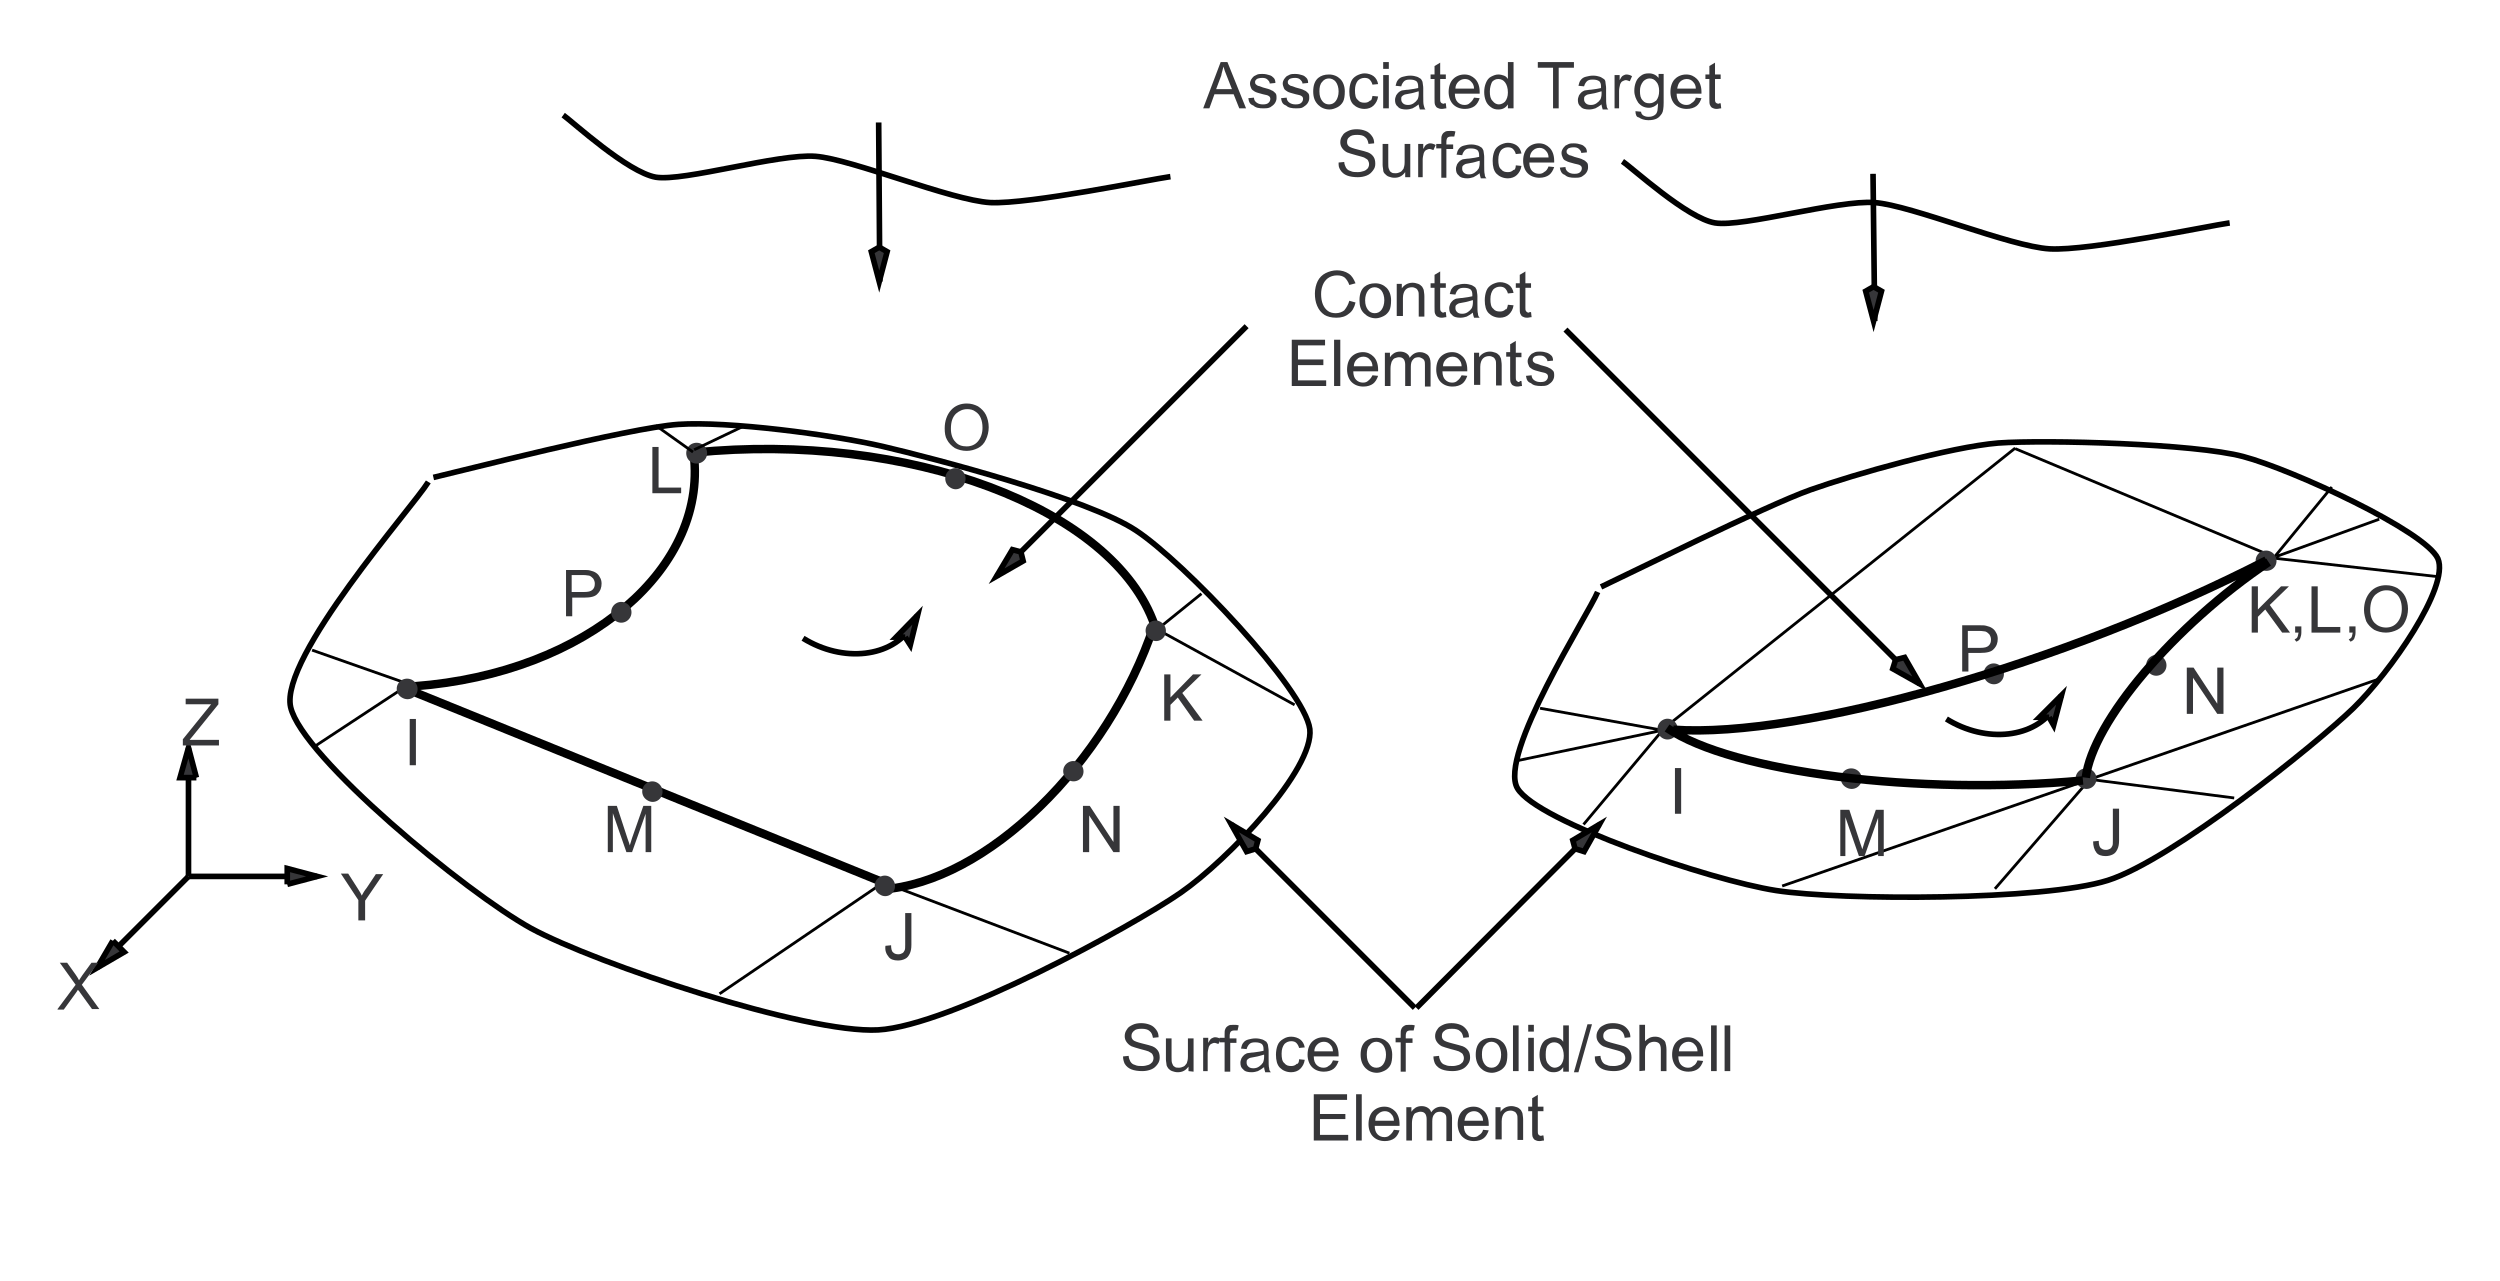 <?xml version="1.0" encoding="utf-8"?>
<!-- Generator: Adobe Illustrator 17.1.0, SVG Export Plug-In . SVG Version: 6.00 Build 0)  -->

<svg version="1.1" id="Layer_1" xmlns="http://www.w3.org/2000/svg" xmlns:xlink="http://www.w3.org/1999/xlink" x="0px" y="0px"
	 width="443px" height="227px" viewBox="84 283 443 227" enable-background="new 84 283 443 227" xml:space="preserve">
<g>
	<rect x="84" y="283" fill="#FFFFFF" width="443" height="227"/>
	<path fill="none" stroke="#000000" stroke-miterlimit="10" d="M159.9,368.4c-2.7,4.4-26.4,31.1-24.4,39.9s31,32.8,42.6,39.2
		c11.6,6.3,48.7,18.7,61.5,18s45.1-18.4,53.6-24.3s23.7-21.9,22.9-29c-0.9-7.1-22.4-29.7-30.8-35.2c-8.4-5.6-35.9-12.8-44.9-14.9
		s-27.4-4.5-36.2-3.9s-38.6,8.3-43.4,9.4"/>
	<path fill="none" stroke="#000000" stroke-width="1.5" stroke-miterlimit="10" d="M157.5,404.6c30.5-2.3,52.6-21.1,49.3-42.1
		 M288.6,393.8c-7.2-20.8-43.7-34.4-81.6-30.6 M288.5,393.8c-8.2,24.6-29.8,45.6-48.2,46.8 M155.6,404.9l85,34.5"/>
	<path fill="none" stroke="#000000" stroke-width="0.5" stroke-miterlimit="10" d="M497.2,369.3l-10.5,12.8 M379.3,411.7l61.8-49.3
		 M441.1,362.5l45.6,19.1 M487.4,381.6l18.2-6.6 M352.8,417.8l25.8-5.4 M378.6,412.4l-21.7-3.9 M479.9,424.4l-25.6-3.3 M454.3,421.1
		l-16.8,19.4 M505.6,403.3L399.8,440 M364.6,429.1l14.5-17.3 M486.9,381.9l29.2,3.3 M240.2,439.6l-28.7,19.5 M241.1,439.6l32.4,12.3
		 M296.9,388.2l-7.3,5.9 M313.4,407.9l-23.3-12.8"/>
	<path fill="none" stroke="#000000" stroke-miterlimit="10" d="M367.1,387.9c-1.6,3.9-17.7,28.9-14.2,34.8s34.2,16.3,45.8,18.1
		c11.6,1.8,47.5,1.8,58.8-1.8c11.4-3.6,37-24.2,43.5-30.5s17.1-21.5,15-26.5c-2.2-4.9-25.8-15.8-34.5-18.1c-8.6-2.3-34.9-3-43.4-2.4
		c-8.5,0.7-25.4,5.5-33.3,8.3s-33,15.3-37.1,17.2"/>
	<path fill="#363639" d="M381.3,412.2c0-1.4-1.5-2.3-2.7-1.6c-1.2,0.7-1.2,2.5,0,3.2C379.8,414.5,381.3,413.6,381.3,412.2"/>
	<path fill="#363639" d="M487.4,382.4c0-1.4-1.5-2.3-2.8-1.6c-1.2,0.7-1.2,2.4,0,3.1C485.9,384.6,487.4,383.8,487.4,382.4"/>
	<path fill="#363639" d="M455.5,421c0-1.4-1.5-2.3-2.8-1.6c-1.2,0.7-1.2,2.4,0,3.1C454,423.3,455.5,422.4,455.5,421"/>
	<path fill="#363639" d="M454.9,432.1l1-0.1c0,0.6,0.1,1.1,0.4,1.3c0.2,0.2,0.5,0.3,0.9,0.3c0.3,0,0.5-0.1,0.7-0.2s0.3-0.3,0.4-0.5
		s0.1-0.5,0.1-1v-5.6h1.1v5.6c0,0.7-0.1,1.2-0.3,1.6c-0.2,0.4-0.4,0.7-0.8,0.9c-0.4,0.2-0.8,0.3-1.3,0.3c-0.7,0-1.3-0.2-1.6-0.6
		C455.1,433.6,454.9,432.9,454.9,432.1L454.9,432.1z"/>
	<polygon fill="#363639" points="380.8,427.2 380.8,419.1 381.9,419.1 381.9,427.2 	"/>
	<path fill="none" stroke="#000000" stroke-miterlimit="10" d="M291.4,314.3c-3.6,0.5-24.9,4.9-31.9,4.6c-7-0.4-24.5-7.7-31-8.2
		c-6.6-0.5-23.3,4.5-28.3,3.7c-5-0.9-14.6-9.7-16.4-11 M479.1,322.5c-3.6,0.5-24.9,5-31.9,4.6s-24.4-7.7-31-8.2s-23.3,4.4-28.3,3.6
		c-4.9-0.8-14.6-9.7-16.4-10.9"/>
	<path fill="#363639" d="M297.2,302.2l3.1-8.2h1.2l3.3,8.2h-1.2l-1-2.5h-3.4l-0.9,2.5H297.2 M299.5,298.8h2.8l-0.9-2.3
		c-0.3-0.7-0.5-1.3-0.6-1.7c-0.1,0.5-0.3,1-0.4,1.6L299.5,298.8L299.5,298.8z"/>
	<path fill="#363639" d="M305.2,300.4l1-0.1c0,0.4,0.2,0.7,0.5,0.9c0.3,0.2,0.6,0.3,1.1,0.3s0.8-0.1,1-0.3c0.2-0.2,0.3-0.4,0.3-0.7
		c0-0.2-0.1-0.4-0.3-0.5c-0.1-0.1-0.5-0.2-1-0.3c-0.7-0.2-1.2-0.3-1.5-0.5s-0.5-0.3-0.6-0.6c-0.1-0.2-0.2-0.5-0.2-0.8
		s0.1-0.5,0.2-0.7s0.3-0.4,0.5-0.6c0.2-0.1,0.4-0.2,0.6-0.3c0.3-0.1,0.6-0.1,0.9-0.1c0.5,0,0.9,0.1,1.2,0.2c0.4,0.1,0.6,0.3,0.8,0.5
		c0.2,0.2,0.3,0.5,0.3,0.9l-1,0.1c0-0.3-0.2-0.5-0.4-0.7c-0.2-0.2-0.5-0.3-0.9-0.3c-0.5,0-0.8,0.1-1,0.2c-0.2,0.2-0.3,0.3-0.3,0.5
		c0,0.1,0,0.3,0.1,0.4s0.2,0.2,0.4,0.3c0.1,0,0.4,0.1,0.9,0.3c0.7,0.2,1.2,0.3,1.5,0.5c0.3,0.1,0.5,0.3,0.7,0.5s0.2,0.5,0.2,0.9
		c0,0.3-0.1,0.6-0.3,0.9c-0.2,0.3-0.5,0.5-0.8,0.7c-0.4,0.2-0.8,0.2-1.2,0.2c-0.8,0-1.4-0.1-1.8-0.5
		C305.5,301.5,305.3,301.1,305.2,300.4L305.2,300.4z"/>
	<path fill="#363639" d="M311,300.4l1-0.1c0,0.4,0.2,0.7,0.5,0.9s0.6,0.3,1.1,0.3s0.8-0.1,1-0.3c0.2-0.2,0.3-0.4,0.3-0.7
		c0-0.2-0.1-0.4-0.3-0.5c-0.1-0.1-0.5-0.2-1-0.3c-0.7-0.2-1.2-0.3-1.5-0.5s-0.5-0.3-0.6-0.6s-0.2-0.5-0.2-0.8s0.1-0.5,0.2-0.7
		s0.3-0.4,0.5-0.6c0.2-0.1,0.4-0.2,0.6-0.3c0.3-0.1,0.6-0.1,0.9-0.1c0.5,0,0.9,0.1,1.2,0.2c0.4,0.1,0.6,0.3,0.8,0.5
		c0.2,0.2,0.3,0.5,0.3,0.9l-1,0.1c0-0.3-0.2-0.5-0.4-0.7c-0.2-0.2-0.5-0.3-0.9-0.3c-0.5,0-0.8,0.1-1,0.2c-0.2,0.2-0.3,0.3-0.3,0.5
		c0,0.1,0,0.3,0.1,0.4s0.2,0.2,0.4,0.3c0.1,0,0.4,0.1,0.9,0.3c0.7,0.2,1.2,0.3,1.5,0.5c0.3,0.1,0.5,0.3,0.7,0.5s0.2,0.5,0.2,0.9
		c0,0.3-0.1,0.6-0.3,0.9c-0.2,0.3-0.5,0.5-0.8,0.7s-0.8,0.2-1.2,0.2c-0.8,0-1.4-0.1-1.8-0.5C311.3,301.5,311.1,301.1,311,300.4
		L311,300.4z"/>
	<path fill="#363639" d="M316.7,299.2c0-1.1,0.3-1.9,0.9-2.4c0.5-0.4,1.1-0.6,1.9-0.6s1.5,0.3,2,0.8s0.8,1.3,0.8,2.2
		c0,0.8-0.1,1.4-0.3,1.8s-0.6,0.8-1,1s-0.9,0.4-1.4,0.4c-0.8,0-1.5-0.3-2-0.8C317,301,316.7,300.3,316.7,299.2 M317.8,299.2
		c0,0.8,0.2,1.3,0.5,1.7c0.3,0.4,0.7,0.6,1.2,0.6s0.9-0.2,1.2-0.6c0.3-0.4,0.5-1,0.5-1.7s-0.2-1.3-0.5-1.7c-0.3-0.4-0.8-0.6-1.2-0.6
		c-0.5,0-0.9,0.2-1.2,0.6C317.9,297.9,317.8,298.5,317.8,299.2L317.8,299.2z"/>
	<path fill="#363639" d="M327.2,300l1,0.1c-0.1,0.7-0.4,1.2-0.8,1.6s-1,0.6-1.6,0.6c-0.8,0-1.5-0.3-2-0.8s-0.7-1.3-0.7-2.3
		c0-0.6,0.1-1.2,0.3-1.7c0.2-0.5,0.5-0.8,1-1.1c0.4-0.2,0.9-0.4,1.4-0.4c0.6,0,1.2,0.2,1.6,0.5s0.7,0.8,0.8,1.4l-1,0.1
		c-0.1-0.4-0.3-0.7-0.5-0.9c-0.2-0.2-0.5-0.3-0.9-0.3c-0.5,0-0.9,0.2-1.2,0.5c-0.3,0.4-0.5,0.9-0.5,1.7c0,0.8,0.1,1.4,0.5,1.7
		c0.3,0.4,0.7,0.5,1.2,0.5c0.4,0,0.7-0.1,1-0.4C327,300.9,327.1,300.5,327.2,300L327.2,300z"/>
	<path fill="#363639" d="M329.1,295.2V294h1v1.2H329.1 M329.1,302.2v-5.9h1v5.9H329.1L329.1,302.2z"/>
	<path fill="#363639" d="M335.4,301.5c-0.4,0.3-0.7,0.5-1.1,0.7c-0.3,0.1-0.7,0.2-1.1,0.2c-0.6,0-1.2-0.1-1.5-0.5
		c-0.4-0.3-0.5-0.7-0.5-1.2c0-0.3,0.1-0.5,0.2-0.8c0.1-0.2,0.3-0.4,0.5-0.6c0.2-0.1,0.4-0.3,0.7-0.3c0.2,0,0.5-0.1,0.9-0.1
		c0.8-0.1,1.4-0.2,1.8-0.3c0-0.1,0-0.2,0-0.3c0-0.4-0.1-0.7-0.3-0.9c-0.3-0.2-0.6-0.3-1.2-0.3c-0.5,0-0.8,0.1-1,0.3
		c-0.2,0.2-0.4,0.5-0.5,0.9l-1-0.1c0.1-0.4,0.2-0.8,0.4-1c0.2-0.3,0.5-0.5,0.9-0.6s0.8-0.2,1.3-0.2s0.9,0.1,1.2,0.2
		c0.3,0.1,0.5,0.3,0.7,0.4c0.1,0.2,0.3,0.4,0.3,0.7c0,0.2,0.1,0.5,0.1,0.9v1.3c0,0.9,0,1.5,0.1,1.8s0.1,0.5,0.3,0.7h-1
		C335.5,302,335.4,301.8,335.4,301.5 M335.3,299.2c-0.4,0.1-0.9,0.3-1.6,0.4c-0.4,0.1-0.7,0.1-0.9,0.2c-0.2,0.1-0.3,0.2-0.4,0.3
		c-0.1,0.1-0.1,0.3-0.1,0.5c0,0.3,0.1,0.5,0.3,0.7s0.5,0.3,0.9,0.3s0.7-0.1,1-0.3c0.3-0.2,0.5-0.4,0.7-0.7c0.1-0.2,0.2-0.6,0.2-1
		v-0.4H335.3z"/>
	<path fill="#363639" d="M340.2,301.3l0.1,0.9c-0.3,0-0.5,0.1-0.8,0.1c-0.4,0-0.6-0.1-0.8-0.2c-0.2-0.1-0.3-0.3-0.4-0.5
		s-0.1-0.6-0.1-1.2V297h-0.7v-0.8h0.7v-1.5l1-0.6v2.1h1v0.8h-1v3.5c0,0.3,0,0.5,0.1,0.6c0,0.1,0.1,0.1,0.2,0.2
		c0.1,0,0.2,0.1,0.3,0.1C339.9,301.3,340,301.3,340.2,301.3L340.2,301.3z"/>
	<path fill="#363639" d="M345.2,300.3l1,0.1c-0.2,0.6-0.5,1.1-0.9,1.4s-1,0.5-1.7,0.5c-0.9,0-1.6-0.3-2.1-0.8s-0.8-1.3-0.8-2.2
		c0-1,0.3-1.8,0.8-2.3s1.2-0.8,2-0.8s1.4,0.3,1.9,0.8s0.8,1.3,0.8,2.3c0,0.1,0,0.1,0,0.3h-4.4c0,0.7,0.2,1.2,0.5,1.5
		s0.7,0.5,1.2,0.5c0.4,0,0.7-0.1,0.9-0.3C344.8,301,345,300.7,345.2,300.3 M341.9,298.7h3.3c0-0.5-0.2-0.9-0.4-1.1
		c-0.3-0.4-0.7-0.6-1.2-0.6s-0.9,0.2-1.2,0.5C342.1,297.8,341.9,298.2,341.9,298.7L341.9,298.7z"/>
	<path fill="#363639" d="M351.2,302.2v-0.7c-0.4,0.6-0.9,0.9-1.7,0.9c-0.5,0-0.9-0.1-1.3-0.4s-0.7-0.6-0.9-1.1
		c-0.2-0.5-0.3-1-0.3-1.6s0.1-1.1,0.3-1.6c0.2-0.5,0.5-0.9,0.9-1.1s0.8-0.4,1.3-0.4c0.4,0,0.7,0.1,1,0.2s0.5,0.3,0.7,0.6v-3h1v8.2
		H351.2 M348,299.2c0,0.8,0.1,1.3,0.5,1.7c0.3,0.4,0.7,0.6,1.1,0.6s0.8-0.2,1.1-0.5c0.3-0.4,0.5-0.9,0.5-1.6c0-0.8-0.2-1.4-0.5-1.8
		s-0.7-0.6-1.2-0.6s-0.8,0.2-1.1,0.5C348.2,297.9,348,298.5,348,299.2L348,299.2z"/>
	<polygon fill="#363639" points="359.2,302.2 359.2,295 356.5,295 356.5,294 362.9,294 362.9,295 360.2,295 360.2,302.2 	"/>
	<path fill="#363639" d="M367.8,301.5c-0.4,0.3-0.7,0.5-1.1,0.7c-0.3,0.1-0.7,0.2-1.1,0.2c-0.6,0-1.2-0.1-1.5-0.5
		c-0.4-0.3-0.5-0.7-0.5-1.2c0-0.3,0.1-0.5,0.2-0.8c0.1-0.2,0.3-0.4,0.5-0.6c0.2-0.1,0.4-0.3,0.7-0.3c0.2,0,0.5-0.1,0.9-0.1
		c0.8-0.1,1.4-0.2,1.8-0.3c0-0.1,0-0.2,0-0.3c0-0.4-0.1-0.7-0.3-0.9c-0.3-0.2-0.6-0.3-1.2-0.3c-0.5,0-0.8,0.1-1,0.3
		c-0.2,0.2-0.4,0.5-0.5,0.9l-1-0.1c0.1-0.4,0.2-0.8,0.4-1c0.2-0.3,0.5-0.5,0.9-0.6s0.8-0.2,1.3-0.2s0.9,0.1,1.2,0.2
		c0.3,0.1,0.5,0.3,0.7,0.4s0.3,0.4,0.3,0.7c0,0.2,0.1,0.5,0.1,0.9v1.3c0,0.9,0,1.5,0.1,1.8c0,0.3,0.1,0.5,0.3,0.7h-1
		C367.9,302,367.8,301.8,367.8,301.5 M367.7,299.2c-0.4,0.1-0.9,0.3-1.6,0.4c-0.4,0.1-0.7,0.1-0.9,0.2c-0.2,0.1-0.3,0.2-0.4,0.3
		c-0.1,0.1-0.1,0.3-0.1,0.5c0,0.3,0.1,0.5,0.3,0.7c0.2,0.2,0.5,0.3,0.9,0.3s0.7-0.1,1-0.3c0.3-0.2,0.5-0.4,0.7-0.7
		c0.1-0.2,0.2-0.6,0.2-1v-0.4H367.7z"/>
	<path fill="#363639" d="M370.1,302.2v-5.9h0.9v0.9c0.2-0.4,0.4-0.7,0.6-0.8c0.2-0.1,0.4-0.2,0.6-0.2c0.3,0,0.7,0.1,1,0.3l-0.4,0.9
		c-0.3-0.1-0.5-0.2-0.7-0.2s-0.4,0.1-0.6,0.2s-0.3,0.3-0.4,0.5c-0.1,0.4-0.2,0.8-0.2,1.2v3.1H370.1L370.1,302.2z"/>
	<path fill="#363639" d="M373.8,302.7l1,0.1c0,0.3,0.2,0.5,0.3,0.6c0.3,0.2,0.6,0.3,1,0.3c0.5,0,0.8-0.1,1.1-0.3
		c0.3-0.2,0.4-0.4,0.5-0.8c0-0.2,0.1-0.6,0.1-1.3c-0.4,0.5-1,0.8-1.6,0.8c-0.8,0-1.4-0.3-1.9-0.9c-0.4-0.6-0.7-1.3-0.7-2.1
		c0-0.6,0.1-1.1,0.3-1.6s0.5-0.8,0.9-1.1c0.4-0.3,0.8-0.4,1.4-0.4c0.7,0,1.3,0.3,1.7,0.8v-0.7h0.9v5.1c0,0.9-0.1,1.6-0.3,1.9
		s-0.5,0.7-0.9,0.9c-0.4,0.2-0.9,0.3-1.5,0.3c-0.7,0-1.3-0.2-1.7-0.5C374,303.8,373.8,303.3,373.8,302.7 M374.6,299.1
		c0,0.8,0.1,1.3,0.5,1.7c0.3,0.4,0.7,0.5,1.2,0.5s0.8-0.2,1.2-0.5c0.3-0.4,0.5-0.9,0.5-1.7c0-0.7-0.2-1.3-0.5-1.6
		c-0.3-0.4-0.7-0.6-1.2-0.6c-0.4,0-0.8,0.2-1.1,0.5C374.8,297.9,374.6,298.4,374.6,299.1L374.6,299.1z"/>
	<path fill="#363639" d="M384.5,300.3l1,0.1c-0.2,0.6-0.5,1.1-0.9,1.4s-1,0.5-1.7,0.5c-0.9,0-1.6-0.3-2.1-0.8s-0.8-1.3-0.8-2.2
		c0-1,0.3-1.8,0.8-2.3s1.2-0.8,2-0.8s1.4,0.3,1.9,0.8s0.8,1.3,0.8,2.3c0,0.1,0,0.1,0,0.3h-4.4c0,0.7,0.2,1.2,0.5,1.5
		s0.7,0.5,1.2,0.5c0.4,0,0.7-0.1,0.9-0.3C384.2,301,384.4,300.7,384.5,300.3 M381.2,298.7h3.3c0-0.5-0.2-0.9-0.4-1.1
		c-0.3-0.4-0.7-0.6-1.2-0.6s-0.9,0.2-1.2,0.5C381.4,297.8,381.3,298.2,381.2,298.7L381.2,298.7z"/>
	<path fill="#363639" d="M388.9,301.3l0.1,0.9c-0.3,0-0.5,0.1-0.8,0.1c-0.4,0-0.6-0.1-0.8-0.2c-0.2-0.1-0.3-0.3-0.4-0.5
		s-0.1-0.6-0.1-1.2V297h-0.7v-0.8h0.7v-1.5l1-0.6v2.1h1v0.8h-1v3.5c0,0.3,0,0.5,0.1,0.6c0,0.1,0.1,0.1,0.2,0.2
		c0.1,0,0.2,0.1,0.3,0.1C388.6,301.3,388.7,301.3,388.9,301.3L388.9,301.3z"/>
	<path fill="#363639" d="M321.2,311.8l1-0.1c0,0.4,0.2,0.8,0.3,1c0.2,0.3,0.4,0.5,0.8,0.6c0.4,0.2,0.8,0.2,1.3,0.2
		c0.4,0,0.8-0.1,1.1-0.2c0.3-0.1,0.5-0.3,0.7-0.5c0.1-0.2,0.2-0.4,0.2-0.7c0-0.3-0.1-0.5-0.2-0.7s-0.4-0.3-0.7-0.5
		c-0.2-0.1-0.7-0.2-1.4-0.4c-0.8-0.2-1.3-0.4-1.6-0.5c-0.4-0.2-0.7-0.5-0.9-0.8c-0.2-0.3-0.3-0.6-0.3-1s0.1-0.8,0.4-1.2
		c0.2-0.4,0.6-0.6,1-0.8c0.4-0.2,0.9-0.3,1.5-0.3s1.1,0.1,1.6,0.3c0.5,0.2,0.8,0.5,1.1,0.9c0.3,0.4,0.4,0.8,0.4,1.3l-1,0.1
		c-0.1-0.5-0.2-0.9-0.6-1.2c-0.3-0.3-0.8-0.4-1.4-0.4c-0.7,0-1.1,0.1-1.4,0.4c-0.3,0.2-0.4,0.5-0.4,0.9c0,0.3,0.1,0.5,0.3,0.7
		c0.2,0.2,0.8,0.4,1.6,0.6c0.9,0.2,1.5,0.4,1.8,0.5c0.5,0.2,0.8,0.5,1,0.8s0.3,0.7,0.3,1.2s-0.1,0.8-0.4,1.2
		c-0.3,0.4-0.6,0.7-1.1,0.9c-0.5,0.2-1,0.3-1.6,0.3c-0.7,0-1.4-0.1-1.9-0.3s-0.9-0.5-1.2-1S321.2,312.4,321.2,311.8L321.2,311.8z"/>
	<path fill="#363639" d="M333,314.4v-0.9c-0.5,0.7-1.1,1-1.9,1c-0.4,0-0.7-0.1-1-0.2s-0.5-0.3-0.7-0.5s-0.3-0.4-0.3-0.7
		c0-0.2-0.1-0.5-0.1-0.9v-3.7h1v3.3c0,0.5,0,0.9,0.1,1.1c0.1,0.3,0.2,0.5,0.4,0.6c0.2,0.2,0.5,0.2,0.8,0.2s0.6-0.1,0.8-0.2
		c0.3-0.1,0.4-0.4,0.6-0.6c0.1-0.3,0.2-0.6,0.2-1.2v-3.2h1v5.9L333,314.4L333,314.4z"/>
	<path fill="#363639" d="M335.3,314.4v-5.9h0.9v0.9c0.2-0.4,0.4-0.7,0.6-0.8c0.2-0.1,0.4-0.2,0.6-0.2c0.3,0,0.7,0.1,1,0.3l-0.4,0.9
		c-0.3-0.1-0.5-0.2-0.7-0.2s-0.4,0.1-0.6,0.2s-0.3,0.3-0.4,0.5c-0.1,0.4-0.2,0.8-0.2,1.2v3.1H335.3L335.3,314.4z"/>
	<path fill="#363639" d="M339.4,314.4v-5.1h-0.9v-0.8h0.9v-0.6c0-0.4,0-0.7,0.1-0.9c0.1-0.3,0.3-0.5,0.5-0.6c0.2-0.2,0.6-0.2,1-0.2
		c0.3,0,0.6,0,0.9,0.1l-0.2,0.9c-0.2,0-0.4,0-0.6,0c-0.3,0-0.5,0.1-0.6,0.2s-0.2,0.4-0.2,0.7v0.5h1.2v0.8h-1.2v5.1h-0.9V314.4z"/>
	<path fill="#363639" d="M346.2,313.7c-0.4,0.3-0.7,0.5-1.1,0.7c-0.3,0.1-0.7,0.2-1.1,0.2c-0.6,0-1.2-0.1-1.5-0.5
		c-0.4-0.3-0.5-0.7-0.5-1.2c0-0.3,0.1-0.5,0.2-0.8c0.1-0.2,0.3-0.4,0.5-0.6c0.2-0.1,0.4-0.3,0.7-0.3c0.2,0,0.5-0.1,0.9-0.1
		c0.8-0.1,1.4-0.2,1.8-0.3c0-0.1,0-0.2,0-0.3c0-0.4-0.1-0.7-0.3-0.9c-0.3-0.2-0.6-0.3-1.2-0.3c-0.5,0-0.8,0.1-1,0.3
		c-0.2,0.2-0.4,0.5-0.5,0.9l-1-0.1c0.1-0.4,0.2-0.8,0.4-1c0.2-0.3,0.5-0.5,0.9-0.6s0.8-0.2,1.3-0.2s0.9,0.1,1.2,0.2
		c0.3,0.1,0.5,0.3,0.7,0.4c0.1,0.2,0.3,0.4,0.3,0.7c0,0.2,0.1,0.5,0.1,0.9v1.3c0,0.9,0,1.5,0.1,1.8c0,0.3,0.1,0.5,0.3,0.7h-1
		C346.3,314.2,346.2,314,346.2,313.7 M346.1,311.5c-0.4,0.1-0.9,0.3-1.6,0.4c-0.4,0.1-0.7,0.1-0.9,0.2c-0.2,0.1-0.3,0.2-0.4,0.3
		c-0.1,0.1-0.1,0.3-0.1,0.5c0,0.3,0.1,0.5,0.3,0.7s0.5,0.3,0.9,0.3s0.7-0.1,1-0.3c0.3-0.2,0.5-0.4,0.7-0.7c0.1-0.2,0.2-0.6,0.2-1
		v-0.4H346.1z"/>
	<path fill="#363639" d="M352.6,312.3l1,0.1c-0.1,0.7-0.4,1.2-0.8,1.6s-1,0.6-1.6,0.6c-0.8,0-1.5-0.3-2-0.8s-0.7-1.3-0.7-2.3
		c0-0.6,0.1-1.2,0.3-1.7c0.2-0.5,0.5-0.8,1-1.1c0.4-0.2,0.9-0.4,1.4-0.4c0.6,0,1.2,0.2,1.6,0.5s0.7,0.8,0.8,1.4l-1,0.1
		c-0.1-0.4-0.3-0.7-0.5-0.9c-0.2-0.2-0.5-0.3-0.9-0.3c-0.5,0-0.9,0.2-1.2,0.5c-0.3,0.4-0.5,0.9-0.5,1.7c0,0.8,0.1,1.4,0.5,1.7
		c0.3,0.4,0.7,0.5,1.2,0.5c0.4,0,0.7-0.1,1-0.4C352.4,313.2,352.6,312.8,352.6,312.3L352.6,312.3z"/>
	<path fill="#363639" d="M358.4,312.5l1,0.1c-0.2,0.6-0.5,1.1-0.9,1.4s-1,0.5-1.7,0.5c-0.9,0-1.6-0.3-2.1-0.8s-0.8-1.3-0.8-2.2
		c0-1,0.3-1.8,0.8-2.3s1.2-0.8,2-0.8s1.4,0.3,1.9,0.8s0.8,1.3,0.8,2.3c0,0.1,0,0.1,0,0.3H355c0,0.7,0.2,1.2,0.5,1.5s0.7,0.5,1.2,0.5
		c0.4,0,0.7-0.1,0.9-0.3C358,313.3,358.2,313,358.4,312.5 M355.1,310.9h3.3c0-0.5-0.2-0.9-0.4-1.1c-0.3-0.4-0.7-0.6-1.2-0.6
		s-0.9,0.2-1.2,0.5C355.3,310,355.1,310.4,355.1,310.9L355.1,310.9z"/>
	<path fill="#363639" d="M360.4,312.7l1-0.1c0,0.4,0.2,0.7,0.5,0.9c0.3,0.2,0.6,0.3,1.1,0.3s0.8-0.1,1-0.3c0.2-0.2,0.3-0.4,0.3-0.7
		c0-0.2-0.1-0.4-0.3-0.5c-0.1-0.1-0.5-0.2-1-0.3c-0.7-0.2-1.2-0.3-1.5-0.5c-0.3-0.1-0.5-0.3-0.6-0.6c-0.1-0.2-0.2-0.5-0.2-0.8
		s0.1-0.5,0.2-0.7s0.3-0.4,0.5-0.6c0.2-0.1,0.4-0.2,0.6-0.3c0.3-0.1,0.6-0.1,0.9-0.1c0.5,0,0.9,0.1,1.2,0.2c0.4,0.1,0.6,0.3,0.8,0.5
		c0.2,0.2,0.3,0.5,0.3,0.9l-1,0.1c0-0.3-0.2-0.5-0.4-0.7c-0.2-0.2-0.5-0.3-0.9-0.3c-0.5,0-0.8,0.1-1,0.2c-0.2,0.2-0.3,0.3-0.3,0.5
		c0,0.1,0,0.3,0.1,0.4s0.2,0.2,0.4,0.3c0.1,0,0.4,0.1,0.9,0.3c0.7,0.2,1.2,0.3,1.5,0.5c0.3,0.1,0.5,0.3,0.7,0.5s0.2,0.5,0.2,0.9
		c0,0.3-0.1,0.6-0.3,0.9c-0.2,0.3-0.5,0.5-0.8,0.7c-0.4,0.2-0.8,0.2-1.2,0.2c-0.8,0-1.4-0.1-1.8-0.5
		C360.7,313.8,360.5,313.3,360.4,312.7L360.4,312.7z"/>
	<line fill="none" stroke="#000000" stroke-miterlimit="10" x1="117.4" y1="415.5" x2="117.4" y2="438.3"/>
	<polyline fill="#363639" stroke="#000000" stroke-miterlimit="10" points="118.8,420.8 115.9,420.8 117.4,415.5 118.8,420.8 	"/>
	<path fill="#363639" d="M147.5,446v-3.5l-3.1-4.7h1.3l1.6,2.5c0.3,0.5,0.6,0.9,0.8,1.4c0.2-0.4,0.5-0.9,0.9-1.4l1.6-2.4h1.3
		l-3.2,4.7v3.5h-1.2V446z"/>
	<path fill="#363639" d="M116.4,415v-1l4.2-5.2c0.3-0.4,0.6-0.7,0.8-1h-4.5v-1h5.8v1l-4.6,5.7l-0.5,0.6h5.2v1h-6.4V415z"/>
	<line fill="none" stroke="#000000" stroke-miterlimit="10" x1="140.2" y1="438.3" x2="117.4" y2="438.3"/>
	<polyline fill="#363639" stroke="#000000" stroke-miterlimit="10" points="134.9,439.7 134.9,436.9 140.2,438.3 134.9,439.7 	"/>
	<line fill="none" stroke="#000000" stroke-miterlimit="10" x1="101.2" y1="454.5" x2="117.4" y2="438.3"/>
	<polyline fill="#363639" stroke="#000000" stroke-miterlimit="10" points="104,449.7 106,451.7 101.2,454.5 104,449.7 	"/>
	<path fill="#363639" d="M94.2,461.8l3.2-4.3l-2.8-3.9h1.3l1.5,2.1c0.3,0.4,0.5,0.8,0.6,1c0.2-0.3,0.4-0.6,0.6-0.9l1.6-2.2h1.2
		l-2.9,3.9l3.1,4.3h-1.3l-2.1-2.9c-0.1-0.2-0.2-0.3-0.4-0.5c-0.2,0.3-0.3,0.5-0.4,0.6l-2.1,2.9h-1.1V461.8z"/>
	<path fill="#363639" d="M209.3,363.3c0-1.4-1.5-2.3-2.8-1.6c-1.2,0.7-1.2,2.5,0,3.2C207.8,365.6,209.3,364.7,209.3,363.3"/>
	<polygon fill="#363639" points="199.6,370.4 199.6,362.2 200.7,362.2 200.7,369.4 204.7,369.4 204.7,370.4 	"/>
	<path fill="#363639" d="M323.1,336.3l1.1,0.3c-0.2,0.9-0.6,1.6-1.2,2c-0.6,0.5-1.3,0.7-2.2,0.7c-0.9,0-1.6-0.2-2.1-0.5
		c-0.6-0.4-1-0.9-1.3-1.6s-0.4-1.4-0.4-2.2c0-0.8,0.2-1.6,0.5-2.2s0.8-1.1,1.4-1.4s1.3-0.5,2-0.5c0.8,0,1.5,0.2,2.1,0.6
		s0.9,1,1.2,1.7l-1.1,0.3c-0.2-0.6-0.5-1-0.8-1.3c-0.4-0.3-0.8-0.4-1.4-0.4s-1.2,0.2-1.6,0.5s-0.7,0.7-0.9,1.2
		c-0.2,0.5-0.3,1-0.3,1.6c0,0.7,0.1,1.3,0.3,1.8c0.2,0.5,0.5,0.9,0.9,1.2c0.4,0.3,0.9,0.4,1.4,0.4c0.6,0,1.1-0.2,1.5-0.5
		C322.6,337.5,322.9,337,323.1,336.3L323.1,336.3z"/>
	<path fill="#363639" d="M324.9,336.2c0-1.1,0.3-1.9,0.9-2.4c0.5-0.4,1.1-0.6,1.9-0.6s1.5,0.3,2,0.8s0.8,1.3,0.8,2.2
		c0,0.8-0.1,1.4-0.3,1.8c-0.2,0.4-0.6,0.8-1,1s-0.9,0.4-1.4,0.4c-0.8,0-1.5-0.3-2-0.8C325.1,338,324.9,337.2,324.9,336.2
		 M325.9,336.2c0,0.8,0.2,1.3,0.5,1.7c0.3,0.4,0.7,0.6,1.2,0.6s0.9-0.2,1.2-0.6s0.5-1,0.5-1.7s-0.2-1.3-0.5-1.7
		c-0.3-0.4-0.8-0.6-1.2-0.6c-0.5,0-0.9,0.2-1.2,0.6C326.1,334.9,325.9,335.5,325.9,336.2L325.9,336.2z"/>
	<path fill="#363639" d="M331.5,339.2v-5.9h0.9v0.8c0.4-0.6,1.1-1,1.9-1c0.4,0,0.7,0.1,1,0.2s0.5,0.3,0.7,0.5
		c0.1,0.2,0.3,0.5,0.3,0.7s0.1,0.5,0.1,1v3.6h-1v-3.6c0-0.4,0-0.7-0.1-0.9c-0.1-0.2-0.2-0.4-0.4-0.5c-0.2-0.1-0.4-0.2-0.7-0.2
		c-0.4,0-0.8,0.1-1.1,0.4s-0.5,0.8-0.5,1.5v3.2h-1.1V339.2z"/>
	<path fill="#363639" d="M340.2,338.3l0.1,0.9c-0.3,0-0.5,0.1-0.8,0.1c-0.4,0-0.6-0.1-0.8-0.2c-0.2-0.1-0.3-0.3-0.4-0.5
		s-0.1-0.6-0.1-1.2V334h-0.7v-0.8h0.7v-1.5l1-0.6v2.1h1v0.8h-1v3.5c0,0.3,0,0.5,0.1,0.6c0,0.1,0.1,0.1,0.2,0.2s0.2,0.1,0.3,0.1
		C339.9,338.3,340,338.3,340.2,338.3L340.2,338.3z"/>
	<path fill="#363639" d="M345,338.4c-0.4,0.3-0.7,0.5-1.1,0.7c-0.3,0.1-0.7,0.2-1.1,0.2c-0.6,0-1.2-0.1-1.5-0.5
		c-0.4-0.3-0.5-0.7-0.5-1.2c0-0.3,0.1-0.5,0.2-0.8c0.1-0.2,0.3-0.4,0.5-0.6c0.2-0.1,0.4-0.3,0.7-0.3c0.2,0,0.5-0.1,0.9-0.1
		c0.8-0.1,1.4-0.2,1.8-0.3c0-0.1,0-0.2,0-0.3c0-0.4-0.1-0.7-0.3-0.9c-0.3-0.2-0.6-0.3-1.2-0.3c-0.5,0-0.8,0.1-1,0.3
		c-0.2,0.2-0.4,0.5-0.5,0.9l-1-0.1c0.1-0.4,0.2-0.8,0.4-1c0.2-0.3,0.5-0.5,0.9-0.6s0.8-0.2,1.3-0.2s0.9,0.1,1.2,0.2
		c0.3,0.1,0.5,0.3,0.7,0.4c0.1,0.2,0.3,0.4,0.3,0.7c0,0.2,0.1,0.5,0.1,0.9v1.3c0,0.9,0,1.5,0.1,1.8c0,0.3,0.1,0.5,0.3,0.7h-1
		C345.1,339,345,338.7,345,338.4 M344.9,336.2c-0.4,0.1-0.9,0.3-1.6,0.4c-0.4,0.1-0.7,0.1-0.9,0.2s-0.3,0.2-0.4,0.3
		c-0.1,0.1-0.1,0.3-0.1,0.5c0,0.3,0.1,0.5,0.3,0.7s0.5,0.3,0.9,0.3s0.7-0.1,1-0.3c0.3-0.2,0.5-0.4,0.7-0.7c0.1-0.2,0.2-0.6,0.2-1
		v-0.4H344.9z"/>
	<path fill="#363639" d="M351.2,337l1,0.1c-0.1,0.7-0.4,1.2-0.8,1.6s-1,0.6-1.6,0.6c-0.8,0-1.5-0.3-2-0.8s-0.7-1.3-0.7-2.3
		c0-0.6,0.1-1.2,0.3-1.7c0.2-0.5,0.5-0.8,1-1.1c0.4-0.2,0.9-0.4,1.4-0.4c0.6,0,1.2,0.2,1.6,0.5s0.7,0.8,0.8,1.4l-1,0.1
		c-0.1-0.4-0.3-0.7-0.5-0.9c-0.2-0.2-0.5-0.3-0.9-0.3c-0.5,0-0.9,0.2-1.2,0.5c-0.3,0.4-0.5,0.9-0.5,1.7c0,0.8,0.1,1.4,0.5,1.7
		c0.3,0.4,0.7,0.5,1.2,0.5c0.4,0,0.7-0.1,1-0.4C351,337.9,351.1,337.5,351.2,337L351.2,337z"/>
	<path fill="#363639" d="M355.3,338.3l0.1,0.9c-0.3,0-0.5,0.1-0.8,0.1c-0.4,0-0.6-0.1-0.8-0.2c-0.2-0.1-0.3-0.3-0.4-0.5
		s-0.1-0.6-0.1-1.2V334h-0.7v-0.8h0.7v-1.5l1-0.6v2.1h1v0.8h-1v3.5c0,0.3,0,0.5,0.1,0.6c0,0.1,0.1,0.1,0.2,0.2s0.2,0.1,0.3,0.1
		C355,338.3,355.1,338.3,355.3,338.3L355.3,338.3z"/>
	<polygon fill="#363639" points="312.9,351.4 312.9,343.2 318.8,343.2 318.8,344.2 314,344.2 314,346.7 318.5,346.7 318.5,347.7 
		314,347.7 314,350.4 319,350.4 319,351.4 	"/>
	<polygon fill="#363639" points="320.4,351.4 320.4,343.2 321.5,343.2 321.5,351.4 	"/>
	<path fill="#363639" d="M327.2,349.5l1,0.1c-0.2,0.6-0.5,1.1-0.9,1.4s-1,0.5-1.7,0.5c-0.9,0-1.6-0.3-2.1-0.8s-0.8-1.3-0.8-2.2
		c0-1,0.3-1.8,0.8-2.3s1.2-0.8,2-0.8s1.4,0.3,1.9,0.8s0.8,1.3,0.8,2.3c0,0.1,0,0.1,0,0.3h-4.4c0,0.7,0.2,1.2,0.5,1.5
		s0.7,0.5,1.2,0.5c0.4,0,0.7-0.1,0.9-0.3C326.8,350.2,327,349.9,327.2,349.5 M323.9,347.9h3.3c0-0.5-0.2-0.9-0.4-1.1
		c-0.3-0.4-0.7-0.6-1.2-0.6s-0.9,0.2-1.2,0.5C324.1,347,323.9,347.4,323.9,347.9L323.9,347.9z"/>
	<path fill="#363639" d="M329.4,351.4v-5.9h0.9v0.8c0.2-0.3,0.4-0.5,0.7-0.7c0.3-0.2,0.7-0.3,1.1-0.3s0.8,0.1,1.1,0.3
		c0.3,0.2,0.5,0.4,0.6,0.8c0.5-0.7,1.1-1,1.8-1c0.6,0,1,0.2,1.4,0.5c0.3,0.3,0.5,0.8,0.5,1.5v4.1h-1v-3.7c0-0.4,0-0.7-0.1-0.9
		c-0.1-0.2-0.2-0.3-0.4-0.4c-0.2-0.1-0.4-0.2-0.6-0.2c-0.4,0-0.8,0.1-1,0.4c-0.3,0.3-0.4,0.7-0.4,1.3v3.4h-1v-3.8
		c0-0.4-0.1-0.8-0.3-1c-0.2-0.2-0.4-0.3-0.8-0.3c-0.3,0-0.5,0.1-0.8,0.2c-0.2,0.1-0.4,0.4-0.5,0.6c-0.1,0.3-0.2,0.7-0.2,1.2v3.1
		H329.4L329.4,351.4z"/>
	<path fill="#363639" d="M343,349.5l1,0.1c-0.2,0.6-0.5,1.1-0.9,1.4s-1,0.5-1.7,0.5c-0.9,0-1.6-0.3-2.1-0.8s-0.8-1.3-0.8-2.2
		c0-1,0.3-1.8,0.8-2.3s1.2-0.8,2-0.8s1.4,0.3,1.9,0.8s0.8,1.3,0.8,2.3c0,0.1,0,0.1,0,0.3h-4.4c0,0.7,0.2,1.2,0.5,1.5
		s0.7,0.5,1.2,0.5c0.4,0,0.7-0.1,0.9-0.3C342.6,350.2,342.8,349.9,343,349.5 M339.7,347.9h3.3c0-0.5-0.2-0.9-0.4-1.1
		c-0.3-0.4-0.7-0.6-1.2-0.6s-0.9,0.2-1.2,0.5C339.9,347,339.7,347.4,339.7,347.9L339.7,347.9z"/>
	<path fill="#363639" d="M345.2,351.4v-5.9h0.9v0.8c0.4-0.6,1.1-1,1.9-1c0.4,0,0.7,0.1,1,0.2s0.5,0.3,0.7,0.5
		c0.1,0.2,0.3,0.5,0.3,0.7s0.1,0.5,0.1,1v3.6h-1v-3.6c0-0.4,0-0.7-0.1-0.9c-0.1-0.2-0.2-0.4-0.4-0.5c-0.2-0.1-0.4-0.2-0.7-0.2
		c-0.4,0-0.8,0.1-1.1,0.4c-0.3,0.3-0.5,0.8-0.5,1.5v3.2h-1.1V351.4z"/>
	<path fill="#363639" d="M353.6,350.5l0.1,0.9c-0.3,0-0.5,0.1-0.8,0.1c-0.4,0-0.6-0.1-0.8-0.2c-0.2-0.1-0.3-0.3-0.4-0.5
		s-0.1-0.6-0.1-1.2v-3.4h-0.7v-0.8h0.7V344l1-0.6v2.1h1v0.8h-1v3.5c0,0.3,0,0.5,0.1,0.6c0,0.1,0.1,0.1,0.2,0.2s0.2,0.1,0.3,0.1
		C353.3,350.5,353.4,350.5,353.6,350.5L353.6,350.5z"/>
	<path fill="#363639" d="M354.4,349.6l1-0.1c0,0.4,0.2,0.7,0.5,0.9c0.3,0.2,0.6,0.3,1.1,0.3s0.8-0.1,1-0.3c0.2-0.2,0.3-0.4,0.3-0.7
		c0-0.2-0.1-0.4-0.3-0.5c-0.1-0.1-0.5-0.2-1-0.3c-0.7-0.2-1.2-0.3-1.5-0.5s-0.5-0.3-0.6-0.6c-0.1-0.2-0.2-0.5-0.2-0.8
		s0.1-0.5,0.2-0.7s0.3-0.4,0.5-0.6c0.2-0.1,0.4-0.2,0.6-0.3c0.3-0.1,0.6-0.1,0.9-0.1c0.5,0,0.9,0.1,1.2,0.2s0.6,0.3,0.8,0.5
		c0.2,0.2,0.3,0.5,0.3,0.9l-1,0.1c0-0.3-0.2-0.5-0.4-0.7c-0.2-0.2-0.5-0.3-0.9-0.3c-0.5,0-0.8,0.1-1,0.2c-0.2,0.2-0.3,0.3-0.3,0.5
		c0,0.1,0,0.3,0.1,0.4s0.2,0.2,0.4,0.3c0.1,0,0.4,0.1,0.9,0.3c0.7,0.2,1.2,0.3,1.5,0.5c0.3,0.1,0.5,0.3,0.7,0.5s0.2,0.5,0.2,0.9
		c0,0.3-0.1,0.6-0.3,0.9c-0.2,0.3-0.5,0.5-0.8,0.7c-0.4,0.2-0.8,0.2-1.2,0.2c-0.8,0-1.4-0.1-1.8-0.5
		C354.7,350.7,354.5,350.3,354.4,349.6L354.4,349.6z"/>
	<polygon fill="#363639" points="483,395.1 483,386.9 484.1,386.9 484.1,391 488.2,386.9 489.6,386.9 486.2,390.2 489.8,395.1 
		488.4,395.1 485.4,391 484.1,392.3 484.1,395.1 	"/>
	<path fill="#363639" d="M490.7,395.1V394h1.1v1.1c0,0.4-0.1,0.7-0.2,1s-0.4,0.5-0.7,0.6l-0.3-0.4c0.2-0.1,0.4-0.2,0.5-0.4
		c0.1-0.2,0.1-0.4,0.2-0.8L490.7,395.1L490.7,395.1z"/>
	<polygon fill="#363639" points="493.6,395.1 493.6,386.9 494.7,386.9 494.7,394.1 498.7,394.1 498.7,395.1 	"/>
	<path fill="#363639" d="M500.3,395.1V394h1.1v1.1c0,0.4-0.1,0.7-0.2,1s-0.4,0.5-0.7,0.6l-0.3-0.4c0.2-0.1,0.4-0.2,0.5-0.4
		c0.1-0.2,0.1-0.4,0.2-0.8L500.3,395.1L500.3,395.1z"/>
	<path fill="#363639" d="M502.9,391.1c0-1.3,0.4-2.4,1.1-3.2c0.7-0.8,1.7-1.2,2.8-1.2c0.8,0,1.4,0.2,2,0.5c0.6,0.4,1.1,0.9,1.4,1.5
		s0.5,1.4,0.5,2.2c0,0.8-0.2,1.6-0.5,2.2c-0.3,0.7-0.8,1.2-1.4,1.5s-1.3,0.5-2,0.5c-0.8,0-1.5-0.2-2.1-0.5c-0.6-0.4-1.1-0.9-1.4-1.5
		C503.1,392.5,502.9,391.8,502.9,391.1 M504,391.1c0,1,0.3,1.8,0.8,2.3s1.2,0.8,2,0.8s1.5-0.3,2-0.9s0.8-1.4,0.8-2.4
		c0-0.7-0.1-1.2-0.3-1.7c-0.2-0.5-0.5-0.9-1-1.2c-0.4-0.3-0.9-0.4-1.4-0.4c-0.8,0-1.4,0.3-2,0.8C504.3,389,504,389.9,504,391.1
		L504,391.1z"/>
	<path fill="none" stroke="#000000" stroke-miterlimit="10" d="M449.3,406.2l-1.1,1.9 M448.2,408.2c-3.5,5.6-12.2,6.6-19.3,2.2"/>
	<polyline fill="#363639" stroke="#000000" stroke-miterlimit="10" points="447.1,410.1 447.1,410.1 445.4,410.1 449.3,406.2 
		447.9,411.5 447.1,410.1 	"/>
	<line fill="none" stroke="#000000" stroke-miterlimit="10" x1="260.6" y1="385.1" x2="304.9" y2="340.8"/>
	<polyline fill="#363639" stroke="#000000" stroke-miterlimit="10" points="264.9,380.8 264.9,380.8 265.3,382.4 260.6,385.1 
		263.4,380.4 264.9,380.8 	"/>
	<line fill="none" stroke="#000000" stroke-miterlimit="10" x1="424.2" y1="404.2" x2="361.4" y2="341.4"/>
	<polyline fill="#363639" stroke="#000000" stroke-miterlimit="10" points="419.9,399.9 419.9,399.9 421.5,399.5 424.2,404.2 
		419.4,401.5 419.9,399.9 	"/>
	<line fill="none" stroke="#000000" stroke-miterlimit="10" x1="416.2" y1="339.9" x2="415.9" y2="313.8"/>
	<polyline fill="#363639" stroke="#000000" stroke-miterlimit="10" points="416,333.8 416,333.8 417.4,334.6 416,339.9 414.6,334.6 
		416,333.8 	"/>
	<line fill="none" stroke="#000000" stroke-miterlimit="10" x1="239.9" y1="332.9" x2="239.7" y2="304.7"/>
	<polyline fill="#363639" stroke="#000000" stroke-miterlimit="10" points="239.8,326.8 239.8,326.8 241.2,327.6 239.8,332.9 
		238.4,327.6 239.8,326.8 	"/>
	<path fill="#363639" d="M255.1,367.8c0-1.4-1.5-2.3-2.7-1.6c-1.2,0.7-1.2,2.5,0,3.2C253.6,370.2,255.1,369.3,255.1,367.8"/>
	<path fill="#363639" d="M251.4,358.9c0-1.3,0.4-2.4,1.1-3.2c0.7-0.8,1.7-1.2,2.8-1.2c0.8,0,1.4,0.2,2,0.5c0.6,0.4,1.1,0.9,1.4,1.5
		s0.5,1.4,0.5,2.2c0,0.8-0.2,1.6-0.5,2.2c-0.3,0.7-0.8,1.2-1.4,1.5s-1.3,0.5-2,0.5c-0.8,0-1.5-0.2-2.1-0.5c-0.6-0.4-1.1-0.9-1.4-1.5
		C251.5,360.4,251.4,359.7,251.4,358.9 M252.5,359c0,1,0.3,1.8,0.8,2.3c0.5,0.6,1.2,0.8,2,0.8s1.5-0.3,2-0.9s0.8-1.4,0.8-2.4
		c0-0.7-0.1-1.2-0.3-1.7c-0.2-0.5-0.5-0.9-1-1.2c-0.4-0.3-0.9-0.4-1.4-0.4c-0.8,0-1.4,0.3-2,0.8C252.8,356.9,252.5,357.7,252.5,359
		L252.5,359z"/>
	<path fill="#363639" d="M201.4,423.3c0-1.4-1.5-2.3-2.7-1.6c-1.2,0.7-1.2,2.4,0,3.1C199.9,425.6,201.4,424.7,201.4,423.3"/>
	<path fill="#363639" d="M413.9,421c0-1.4-1.5-2.3-2.8-1.6c-1.2,0.7-1.2,2.4,0,3.1C412.4,423.3,413.9,422.4,413.9,421"/>
	<path fill="#363639" d="M410.1,434.7v-8.2h1.6l1.9,5.8c0.2,0.5,0.3,0.9,0.4,1.2c0.1-0.3,0.2-0.7,0.4-1.3l2-5.7h1.4v8.2h-1v-6.8
		l-2.4,6.8h-1l-2.4-6.9v6.9H410.1L410.1,434.7z"/>
	<path fill="#363639" d="M467.9,400.9c0-1.4-1.5-2.3-2.7-1.6c-1.2,0.7-1.2,2.5,0,3.2S467.9,402.3,467.9,400.9"/>
	<polygon fill="#363639" points="471.5,409.5 471.5,401.3 472.7,401.3 476.9,407.7 476.9,401.3 478,401.3 478,409.5 476.9,409.5 
		472.6,403.1 472.6,409.5 	"/>
	<path fill="#363639" d="M439.1,402.4c0-1.4-1.5-2.3-2.7-1.6c-1.2,0.7-1.2,2.5,0,3.2S439.1,403.9,439.1,402.4"/>
	<path fill="#363639" d="M431.7,402v-8.2h3.1c0.5,0,0.9,0,1.2,0.1c0.4,0.1,0.7,0.2,1,0.4c0.3,0.2,0.5,0.4,0.7,0.8
		c0.2,0.3,0.3,0.7,0.3,1.1c0,0.7-0.2,1.3-0.7,1.8c-0.4,0.5-1.2,0.7-2.4,0.7h-2.1v3.3L431.7,402 M432.8,397.8h2.1
		c0.7,0,1.2-0.1,1.5-0.4s0.4-0.6,0.4-1.1c0-0.3-0.1-0.6-0.3-0.9c-0.2-0.2-0.4-0.4-0.7-0.5c-0.2,0-0.5-0.1-1-0.1h-2.1v3H432.8z"/>
	<path fill="none" stroke="#000000" stroke-width="0.5" stroke-miterlimit="10" d="M216,358.4l-9,4.3 M200.2,358.4l6.6,4.7
		 M139.3,398.2l18.2,6.4 M155.2,405.1l-15.2,10"/>
	<path fill="#363639" d="M158,405.1c0-1.4-1.5-2.3-2.8-1.6c-1.2,0.7-1.2,2.4,0,3.1C156.5,407.4,158,406.5,158,405.1"/>
	<path fill="#363639" d="M290.6,394.8c0-1.4-1.5-2.3-2.7-1.6c-1.2,0.7-1.2,2.4,0,3.1C289.1,397.1,290.6,396.2,290.6,394.8"/>
	<path fill="#363639" d="M242.6,440c0-1.4-1.5-2.3-2.7-1.6c-1.2,0.7-1.2,2.4,0,3.1C241.1,442.3,242.6,441.4,242.6,440"/>
	<polygon fill="#363639" points="290.3,410.7 290.3,402.5 291.4,402.5 291.4,406.6 295.4,402.5 296.9,402.5 293.5,405.8 
		297.1,410.7 295.6,410.7 292.7,406.6 291.4,407.9 291.4,410.7 	"/>
	<path fill="#363639" d="M240.9,450.6l1-0.1c0,0.6,0.1,1.1,0.4,1.3c0.2,0.2,0.5,0.3,0.9,0.3c0.3,0,0.5-0.1,0.7-0.2s0.3-0.3,0.4-0.5
		c0.1-0.2,0.1-0.5,0.1-1v-5.6h1.1v5.6c0,0.7-0.1,1.2-0.3,1.6s-0.4,0.7-0.8,0.9c-0.4,0.2-0.8,0.3-1.3,0.3c-0.7,0-1.3-0.2-1.6-0.6
		C241,452,240.8,451.4,240.9,450.6L240.9,450.6z"/>
	<polygon fill="#363639" points="156.6,418.6 156.6,410.4 157.7,410.4 157.7,418.6 	"/>
	<path fill="#363639" d="M195.9,391.5c0-1.4-1.5-2.3-2.7-1.6c-1.2,0.7-1.2,2.5,0,3.2C194.4,393.8,195.9,392.9,195.9,391.5"/>
	<path fill="#363639" d="M276,419.7c0-1.4-1.5-2.3-2.7-1.6c-1.2,0.7-1.2,2.4,0,3.1C274.5,421.9,276,421.1,276,419.7"/>
	<path fill="#363639" d="M191.7,434v-8.2h1.6l1.9,5.8c0.2,0.5,0.3,0.9,0.4,1.2c0.1-0.3,0.2-0.7,0.4-1.3l2-5.7h1.4v8.2h-1v-6.8
		L196,434h-1l-2.4-6.9v6.9H191.7L191.7,434z"/>
	<polygon fill="#363639" points="275.9,434 275.9,425.8 277.1,425.8 281.3,432.2 281.3,425.8 282.4,425.8 282.4,434 281.3,434 
		277,427.5 277,434 	"/>
	<path fill="#363639" d="M184.3,392.2V384h3.1c0.5,0,0.9,0,1.2,0.1c0.4,0.1,0.7,0.2,1,0.4s0.5,0.4,0.7,0.8c0.2,0.3,0.3,0.7,0.3,1.1
		c0,0.7-0.2,1.3-0.7,1.8c-0.4,0.5-1.2,0.7-2.4,0.7h-2.1v3.3L184.3,392.2 M185.4,387.9h2.1c0.7,0,1.2-0.1,1.5-0.4s0.4-0.6,0.4-1.1
		c0-0.3-0.1-0.6-0.3-0.9c-0.2-0.2-0.4-0.4-0.7-0.5c-0.2,0-0.5-0.1-1-0.1h-2.1v3H185.4z"/>
	<path fill="none" stroke="#000000" stroke-miterlimit="10" d="M246.6,392l-1.1,1.9 M245.6,393.9c-3.5,5.6-12.2,6.6-19.3,2.2"/>
	<polyline fill="#363639" stroke="#000000" stroke-miterlimit="10" points="244.4,395.9 244.4,395.9 242.8,395.9 246.6,392 
		245.3,397.3 244.4,395.9 	"/>
	<path fill="none" stroke="#000000" stroke-width="1.5" stroke-miterlimit="10" d="M453.1,421.3c-29.1,2.7-62.1-1.4-73.7-9.3
		 M380.5,412.3c22.8,1.6,69.8-11.8,105.1-30 M486,382.6c-16.7,11.2-31.2,28.3-32.4,38.2"/>
	<path fill="#363639" d="M283,470.2l1-0.1c0,0.4,0.2,0.8,0.3,1c0.2,0.3,0.4,0.5,0.8,0.6c0.4,0.2,0.8,0.2,1.3,0.2
		c0.4,0,0.8-0.1,1.1-0.2c0.3-0.1,0.5-0.3,0.7-0.5c0.1-0.2,0.2-0.4,0.2-0.7c0-0.3-0.1-0.5-0.2-0.7s-0.4-0.3-0.7-0.5
		c-0.2-0.1-0.7-0.2-1.4-0.4c-0.8-0.2-1.3-0.4-1.6-0.5c-0.4-0.2-0.7-0.5-0.9-0.8c-0.2-0.3-0.3-0.6-0.3-1s0.1-0.8,0.4-1.2
		c0.2-0.4,0.6-0.6,1-0.8c0.4-0.2,0.9-0.3,1.5-0.3s1.1,0.1,1.6,0.3c0.5,0.2,0.8,0.5,1.1,0.9c0.3,0.4,0.4,0.8,0.4,1.3l-1,0.1
		c-0.1-0.5-0.2-0.9-0.6-1.2c-0.3-0.3-0.8-0.4-1.4-0.4c-0.7,0-1.1,0.1-1.4,0.4s-0.4,0.5-0.4,0.9c0,0.3,0.1,0.5,0.3,0.7
		c0.2,0.2,0.8,0.4,1.6,0.6c0.9,0.2,1.5,0.4,1.8,0.5c0.5,0.2,0.8,0.5,1,0.8s0.3,0.7,0.3,1.2c0,0.4-0.1,0.8-0.4,1.2
		c-0.3,0.4-0.6,0.7-1.1,0.9c-0.5,0.2-1,0.3-1.6,0.3c-0.7,0-1.4-0.1-1.9-0.3s-0.9-0.5-1.2-1C283.2,471.3,283,470.8,283,470.2
		L283,470.2z"/>
	<path fill="#363639" d="M294.6,472.8V472c-0.5,0.7-1.1,1-1.9,1c-0.4,0-0.7-0.1-1-0.2s-0.5-0.3-0.7-0.5c-0.1-0.2-0.3-0.4-0.3-0.7
		c0-0.2-0.1-0.5-0.1-0.9V467h1v3.3c0,0.5,0,0.9,0.1,1.1c0.1,0.3,0.2,0.5,0.4,0.6c0.2,0.2,0.5,0.2,0.8,0.2s0.6-0.1,0.8-0.2
		c0.3-0.1,0.4-0.4,0.6-0.6c0.1-0.3,0.2-0.6,0.2-1.2V467h1v5.9L294.6,472.8L294.6,472.8z"/>
	<path fill="#363639" d="M297.2,472.8v-5.9h0.9v0.9c0.2-0.4,0.4-0.7,0.6-0.8c0.2-0.1,0.4-0.2,0.6-0.2c0.3,0,0.7,0.1,1,0.3l-0.4,0.9
		c-0.3-0.1-0.5-0.2-0.7-0.2s-0.4,0.1-0.6,0.2s-0.3,0.3-0.4,0.5c-0.1,0.4-0.2,0.8-0.2,1.2v3.1H297.2L297.2,472.8z"/>
	<path fill="#363639" d="M301,472.8v-5.1h-0.9v-0.8h0.9v-0.6c0-0.4,0-0.7,0.1-0.9c0.1-0.3,0.3-0.5,0.5-0.6c0.2-0.2,0.6-0.2,1-0.2
		c0.3,0,0.6,0,0.9,0.1l-0.2,0.9c-0.2,0-0.4,0-0.6,0c-0.3,0-0.5,0.1-0.6,0.2s-0.2,0.4-0.2,0.7v0.5h1.2v0.8H302v5.1h-1V472.8z"/>
	<path fill="#363639" d="M308,472.1c-0.4,0.3-0.7,0.5-1.1,0.7c-0.3,0.1-0.7,0.2-1.1,0.2c-0.6,0-1.2-0.1-1.5-0.5
		c-0.4-0.3-0.5-0.7-0.5-1.2c0-0.3,0.1-0.5,0.2-0.8c0.1-0.2,0.3-0.4,0.5-0.6c0.2-0.1,0.4-0.3,0.7-0.3c0.2,0,0.5-0.1,0.9-0.1
		c0.8-0.1,1.4-0.2,1.8-0.3c0-0.1,0-0.2,0-0.3c0-0.4-0.1-0.7-0.3-0.9c-0.3-0.2-0.6-0.3-1.2-0.3c-0.5,0-0.8,0.1-1,0.3
		c-0.2,0.2-0.4,0.5-0.5,0.9l-1-0.1c0.1-0.4,0.2-0.8,0.4-1c0.2-0.3,0.5-0.5,0.9-0.6s0.8-0.2,1.3-0.2s0.9,0.1,1.2,0.2
		c0.3,0.1,0.5,0.3,0.7,0.4c0.1,0.2,0.3,0.4,0.3,0.7c0,0.2,0.1,0.5,0.1,0.9v1.3c0,0.9,0,1.5,0.1,1.8c0,0.3,0.1,0.5,0.3,0.7h-1
		C308.1,472.6,308,472.4,308,472.1 M307.9,469.9c-0.4,0.1-0.9,0.3-1.6,0.4c-0.4,0.1-0.7,0.1-0.9,0.2c-0.2,0.1-0.3,0.2-0.4,0.3
		c-0.1,0.1-0.1,0.3-0.1,0.5c0,0.3,0.1,0.5,0.3,0.7s0.5,0.3,0.9,0.3s0.7-0.1,1-0.3c0.3-0.2,0.5-0.4,0.7-0.7c0.1-0.2,0.2-0.6,0.2-1
		v-0.4H307.9z"/>
	<path fill="#363639" d="M314.2,470.7l1,0.1c-0.1,0.7-0.4,1.2-0.8,1.6s-1,0.6-1.6,0.6c-0.8,0-1.5-0.3-2-0.8s-0.7-1.3-0.7-2.3
		c0-0.6,0.1-1.2,0.3-1.7c0.2-0.5,0.5-0.8,1-1.1s0.9-0.4,1.4-0.4c0.6,0,1.2,0.2,1.6,0.5s0.7,0.8,0.8,1.4l-1,0.1
		c-0.1-0.4-0.3-0.7-0.5-0.9c-0.2-0.2-0.5-0.3-0.9-0.3c-0.5,0-0.9,0.2-1.2,0.5c-0.3,0.4-0.5,0.9-0.5,1.7c0,0.8,0.1,1.4,0.5,1.7
		c0.3,0.4,0.7,0.5,1.2,0.5c0.4,0,0.7-0.1,1-0.4C314,471.6,314.2,471.2,314.2,470.7L314.2,470.7z"/>
	<path fill="#363639" d="M320.2,470.9l1,0.1c-0.2,0.6-0.5,1.1-0.9,1.4s-1,0.5-1.7,0.5c-0.9,0-1.6-0.3-2.1-0.8s-0.8-1.3-0.8-2.2
		c0-1,0.3-1.8,0.8-2.3s1.2-0.8,2-0.8s1.4,0.3,1.9,0.8s0.8,1.3,0.8,2.3c0,0.1,0,0.1,0,0.3h-4.4c0,0.7,0.2,1.2,0.5,1.5
		s0.7,0.5,1.2,0.5c0.4,0,0.7-0.1,0.9-0.3C319.8,471.7,320,471.4,320.2,470.9 M316.9,469.3h3.3c0-0.5-0.2-0.9-0.4-1.1
		c-0.3-0.4-0.7-0.6-1.2-0.6s-0.9,0.2-1.2,0.5C317.1,468.4,316.9,468.8,316.9,469.3L316.9,469.3z"/>
	<path fill="#363639" d="M325.1,469.9c0-1.1,0.3-1.9,0.9-2.4c0.5-0.4,1.1-0.6,1.9-0.6s1.5,0.3,2,0.8s0.8,1.3,0.8,2.2
		c0,0.8-0.1,1.4-0.3,1.8s-0.6,0.8-1,1s-0.9,0.4-1.4,0.4c-0.8,0-1.5-0.3-2-0.8C325.4,471.7,325.1,470.9,325.1,469.9 M326.2,469.9
		c0,0.8,0.2,1.3,0.5,1.7c0.3,0.4,0.7,0.6,1.2,0.6s0.9-0.2,1.2-0.6c0.3-0.4,0.5-1,0.5-1.7s-0.2-1.3-0.5-1.7c-0.3-0.4-0.8-0.6-1.2-0.6
		c-0.5,0-0.9,0.2-1.2,0.6C326.3,468.6,326.2,469.1,326.2,469.9L326.2,469.9z"/>
	<path fill="#363639" d="M332.2,472.8v-5.1h-0.9v-0.8h0.9v-0.6c0-0.4,0-0.7,0.1-0.9c0.1-0.3,0.3-0.5,0.5-0.6c0.2-0.2,0.6-0.2,1-0.2
		c0.3,0,0.6,0,0.9,0.1l-0.2,0.9c-0.2,0-0.4,0-0.6,0c-0.3,0-0.5,0.1-0.6,0.2s-0.2,0.4-0.2,0.7v0.5h1.2v0.8h-1.2v5.1h-0.9V472.8z"/>
	<path fill="#363639" d="M338,470.2l1-0.1c0,0.4,0.2,0.8,0.3,1c0.2,0.3,0.4,0.5,0.8,0.6c0.4,0.2,0.8,0.2,1.3,0.2
		c0.4,0,0.8-0.1,1.1-0.2c0.3-0.1,0.5-0.3,0.7-0.5c0.1-0.2,0.2-0.4,0.2-0.7c0-0.3-0.1-0.5-0.2-0.7s-0.4-0.3-0.7-0.5
		c-0.2-0.1-0.7-0.2-1.4-0.4c-0.8-0.2-1.3-0.4-1.6-0.5c-0.4-0.2-0.7-0.5-0.9-0.8c-0.2-0.3-0.3-0.6-0.3-1s0.1-0.8,0.4-1.2
		c0.2-0.4,0.6-0.6,1-0.8c0.4-0.2,0.9-0.3,1.5-0.3s1.1,0.1,1.6,0.3c0.5,0.2,0.8,0.5,1.1,0.9c0.3,0.4,0.4,0.8,0.4,1.3l-1,0.1
		c-0.1-0.5-0.2-0.9-0.6-1.2c-0.3-0.3-0.8-0.4-1.4-0.4c-0.7,0-1.1,0.1-1.4,0.4c-0.3,0.2-0.4,0.5-0.4,0.9c0,0.3,0.1,0.5,0.3,0.7
		c0.2,0.2,0.8,0.4,1.6,0.6s1.5,0.4,1.8,0.5c0.5,0.2,0.8,0.5,1,0.8s0.3,0.7,0.3,1.2c0,0.4-0.1,0.8-0.4,1.2c-0.3,0.4-0.6,0.7-1.1,0.9
		c-0.5,0.2-1,0.3-1.6,0.3c-0.7,0-1.4-0.1-1.9-0.3c-0.5-0.2-0.9-0.5-1.2-1C338.2,471.3,338,470.8,338,470.2L338,470.2z"/>
	<path fill="#363639" d="M345.5,469.9c0-1.1,0.3-1.9,0.9-2.4c0.5-0.4,1.1-0.6,1.9-0.6s1.5,0.3,2,0.8s0.8,1.3,0.8,2.2
		c0,0.8-0.1,1.4-0.3,1.8s-0.6,0.8-1,1s-0.9,0.4-1.4,0.4c-0.8,0-1.5-0.3-2-0.8C345.8,471.7,345.5,470.9,345.5,469.9 M346.6,469.9
		c0,0.8,0.2,1.3,0.5,1.7c0.3,0.4,0.7,0.6,1.2,0.6s0.9-0.2,1.2-0.6c0.3-0.4,0.5-1,0.5-1.7s-0.2-1.3-0.5-1.7c-0.3-0.4-0.8-0.6-1.2-0.6
		c-0.5,0-0.9,0.2-1.2,0.6C346.7,468.6,346.6,469.1,346.6,469.9L346.6,469.9z"/>
	<polygon fill="#363639" points="352.1,472.8 352.1,464.7 353.1,464.7 353.1,472.8 	"/>
	<path fill="#363639" d="M354.8,465.8v-1.2h1v1.2H354.8 M354.8,472.8v-5.9h1v5.9H354.8L354.8,472.8z"/>
	<path fill="#363639" d="M361,472.8v-0.7c-0.4,0.6-0.9,0.9-1.7,0.9c-0.5,0-0.9-0.1-1.3-0.4s-0.7-0.6-0.9-1.1c-0.2-0.5-0.3-1-0.3-1.6
		s0.1-1.1,0.3-1.6c0.2-0.5,0.5-0.9,0.9-1.1s0.8-0.4,1.3-0.4c0.4,0,0.7,0.1,1,0.2s0.5,0.3,0.7,0.6v-2.9h1v8.2h-1 M357.9,469.9
		c0,0.8,0.1,1.3,0.5,1.7c0.3,0.4,0.7,0.6,1.1,0.6s0.8-0.2,1.1-0.5c0.3-0.4,0.5-0.9,0.5-1.6c0-0.8-0.2-1.4-0.5-1.8s-0.7-0.6-1.2-0.6
		s-0.8,0.2-1.1,0.5C358,468.5,357.9,469.1,357.9,469.9L357.9,469.9z"/>
	<polygon fill="#363639" points="362.9,473 365.3,464.5 366.1,464.5 363.7,473 	"/>
	<path fill="#363639" d="M366.6,470.2l1-0.1c0,0.4,0.2,0.8,0.3,1c0.2,0.3,0.4,0.5,0.8,0.6c0.4,0.2,0.8,0.2,1.3,0.2
		c0.4,0,0.8-0.1,1.1-0.2c0.3-0.1,0.5-0.3,0.7-0.5c0.1-0.2,0.2-0.4,0.2-0.7c0-0.3-0.1-0.5-0.2-0.7s-0.4-0.3-0.7-0.5
		c-0.2-0.1-0.7-0.2-1.4-0.4c-0.8-0.2-1.3-0.4-1.6-0.5c-0.4-0.2-0.7-0.5-0.9-0.8c-0.2-0.3-0.3-0.6-0.3-1s0.1-0.8,0.4-1.2
		c0.2-0.4,0.6-0.6,1-0.8c0.4-0.2,0.9-0.3,1.5-0.3s1.1,0.1,1.6,0.3c0.5,0.2,0.8,0.5,1.1,0.9c0.3,0.4,0.4,0.8,0.4,1.3l-1,0.1
		c-0.1-0.5-0.2-0.9-0.6-1.2c-0.3-0.3-0.8-0.4-1.4-0.4c-0.7,0-1.1,0.1-1.4,0.4c-0.3,0.2-0.4,0.5-0.4,0.9c0,0.3,0.1,0.5,0.3,0.7
		c0.2,0.2,0.8,0.4,1.6,0.6s1.5,0.4,1.8,0.5c0.5,0.2,0.8,0.5,1,0.8s0.3,0.7,0.3,1.2c0,0.4-0.1,0.8-0.4,1.2c-0.3,0.4-0.6,0.7-1.1,0.9
		c-0.5,0.2-1,0.3-1.6,0.3c-0.7,0-1.4-0.1-1.9-0.3c-0.5-0.2-0.9-0.5-1.2-1C366.7,471.3,366.6,470.8,366.6,470.2L366.6,470.2z"/>
	<path fill="#363639" d="M374.5,472.8v-8.2h1v2.9c0.5-0.5,1-0.8,1.8-0.8c0.4,0,0.8,0.1,1.1,0.3c0.3,0.2,0.6,0.4,0.7,0.7
		c0.1,0.3,0.2,0.8,0.2,1.3v3.8h-1V469c0-0.5-0.1-0.9-0.3-1.1c-0.2-0.2-0.5-0.3-0.9-0.3c-0.3,0-0.6,0.1-0.8,0.2
		c-0.3,0.2-0.4,0.4-0.6,0.6c-0.1,0.3-0.2,0.6-0.2,1.1v3.2L374.5,472.8L374.5,472.8z"/>
	<path fill="#363639" d="M384.8,470.9l1,0.1c-0.2,0.6-0.5,1.1-0.9,1.4s-1,0.5-1.7,0.5c-0.9,0-1.6-0.3-2.1-0.8s-0.8-1.3-0.8-2.2
		c0-1,0.3-1.8,0.8-2.3s1.2-0.8,2-0.8s1.4,0.3,1.9,0.8s0.8,1.3,0.8,2.3c0,0.1,0,0.1,0,0.3h-4.4c0,0.7,0.2,1.2,0.5,1.5
		s0.7,0.5,1.2,0.5c0.4,0,0.7-0.1,0.9-0.3C384.4,471.7,384.6,471.4,384.8,470.9 M381.5,469.3h3.3c0-0.5-0.2-0.9-0.4-1.1
		c-0.3-0.4-0.7-0.6-1.2-0.6s-0.9,0.2-1.2,0.5C381.7,468.4,381.5,468.8,381.5,469.3L381.5,469.3z"/>
	<polygon fill="#363639" points="387.2,472.8 387.2,464.7 388.2,464.7 388.2,472.8 	"/>
	<polygon fill="#363639" points="389.6,472.8 389.6,464.7 390.6,464.7 390.6,472.8 	"/>
	<polygon fill="#363639" points="316.8,485.1 316.8,476.9 322.7,476.9 322.7,477.9 317.9,477.9 317.9,480.4 322.4,480.4 
		322.4,481.3 317.9,481.3 317.9,484.1 322.9,484.1 322.9,485.1 	"/>
	<polygon fill="#363639" points="324.3,485.1 324.3,476.9 325.3,476.9 325.3,485.1 	"/>
	<path fill="#363639" d="M331,483.2l1,0.1c-0.2,0.6-0.5,1.1-0.9,1.4s-1,0.5-1.7,0.5c-0.9,0-1.6-0.3-2.1-0.8s-0.8-1.3-0.8-2.2
		c0-1,0.3-1.8,0.8-2.3s1.2-0.8,2-0.8s1.4,0.3,1.9,0.8s0.8,1.3,0.8,2.3c0,0.1,0,0.1,0,0.3h-4.4c0,0.7,0.2,1.2,0.5,1.5
		s0.7,0.5,1.2,0.5c0.4,0,0.7-0.1,0.9-0.3C330.6,483.9,330.8,483.6,331,483.2 M327.7,481.6h3.3c0-0.5-0.2-0.9-0.4-1.1
		c-0.3-0.4-0.7-0.6-1.2-0.6s-0.9,0.2-1.2,0.5C327.9,480.6,327.7,481,327.7,481.6L327.7,481.6z"/>
	<path fill="#363639" d="M333.2,485.1v-5.9h0.9v0.8c0.2-0.3,0.4-0.5,0.7-0.7c0.3-0.2,0.7-0.3,1.1-0.3s0.8,0.1,1.1,0.3
		c0.3,0.2,0.5,0.4,0.6,0.8c0.5-0.7,1.1-1,1.8-1c0.6,0,1,0.2,1.4,0.5c0.3,0.3,0.5,0.8,0.5,1.5v4.1h-1v-3.7c0-0.4,0-0.7-0.1-0.9
		c-0.1-0.2-0.2-0.3-0.4-0.4c-0.2-0.1-0.4-0.2-0.6-0.2c-0.4,0-0.8,0.1-1,0.4c-0.3,0.3-0.4,0.7-0.4,1.3v3.4h-1v-3.8
		c0-0.4-0.1-0.8-0.3-1c-0.2-0.2-0.4-0.3-0.8-0.3c-0.3,0-0.5,0.1-0.8,0.2s-0.4,0.4-0.5,0.6c-0.1,0.3-0.2,0.7-0.2,1.2v3.1H333.2
		L333.2,485.1z"/>
	<path fill="#363639" d="M346.8,483.2l1,0.1c-0.2,0.6-0.5,1.1-0.9,1.4s-1,0.5-1.7,0.5c-0.9,0-1.6-0.3-2.1-0.8s-0.8-1.3-0.8-2.2
		c0-1,0.3-1.8,0.8-2.3s1.2-0.8,2-0.8s1.4,0.3,1.9,0.8s0.8,1.3,0.8,2.3c0,0.1,0,0.1,0,0.3h-4.4c0,0.7,0.2,1.2,0.5,1.5
		s0.7,0.5,1.2,0.5c0.4,0,0.7-0.1,0.9-0.3C346.5,483.9,346.7,483.6,346.8,483.2 M343.5,481.6h3.3c0-0.5-0.2-0.9-0.4-1.1
		c-0.3-0.4-0.7-0.6-1.2-0.6s-0.9,0.2-1.2,0.5C343.8,480.6,343.6,481,343.5,481.6L343.5,481.6z"/>
	<path fill="#363639" d="M349,485.1v-5.9h0.9v0.8c0.4-0.6,1.1-1,1.9-1c0.4,0,0.7,0.1,1,0.2s0.5,0.3,0.7,0.5c0.1,0.2,0.3,0.5,0.3,0.7
		s0.1,0.5,0.1,1v3.6h-1v-3.6c0-0.4,0-0.7-0.1-0.9c-0.1-0.2-0.2-0.4-0.4-0.5c-0.2-0.1-0.4-0.2-0.7-0.2c-0.4,0-0.8,0.1-1.1,0.4
		s-0.5,0.8-0.5,1.5v3.2H349V485.1z"/>
	<path fill="#363639" d="M357.5,484.2l0.1,0.9c-0.3,0-0.5,0.1-0.8,0.1c-0.4,0-0.6-0.1-0.8-0.2c-0.2-0.1-0.3-0.3-0.4-0.5
		s-0.1-0.6-0.1-1.2v-3.4h-0.7v-0.8h0.7v-1.5l1-0.6v2.1h1v0.8h-1v3.5c0,0.3,0,0.5,0.1,0.6c0,0.1,0.1,0.1,0.2,0.2
		c0.1,0,0.2,0.1,0.3,0.1C357.1,484.2,357.3,484.2,357.5,484.2L357.5,484.2z"/>
	<line fill="none" stroke="#000000" stroke-miterlimit="10" x1="367.4" y1="429.1" x2="335" y2="461.6"/>
	<polyline fill="#363639" stroke="#000000" stroke-miterlimit="10" points="363.1,433.4 363.1,433.4 362.7,431.9 367.4,429.1 
		364.7,433.9 363.1,433.4 	"/>
	<line fill="none" stroke="#000000" stroke-miterlimit="10" x1="302.2" y1="429.1" x2="334.7" y2="461.6"/>
	<polyline fill="#363639" stroke="#000000" stroke-miterlimit="10" points="306.5,433.4 306.5,433.4 304.9,433.9 302.2,429.1 
		306.9,431.9 306.5,433.4 	"/>
</g>
</svg>
